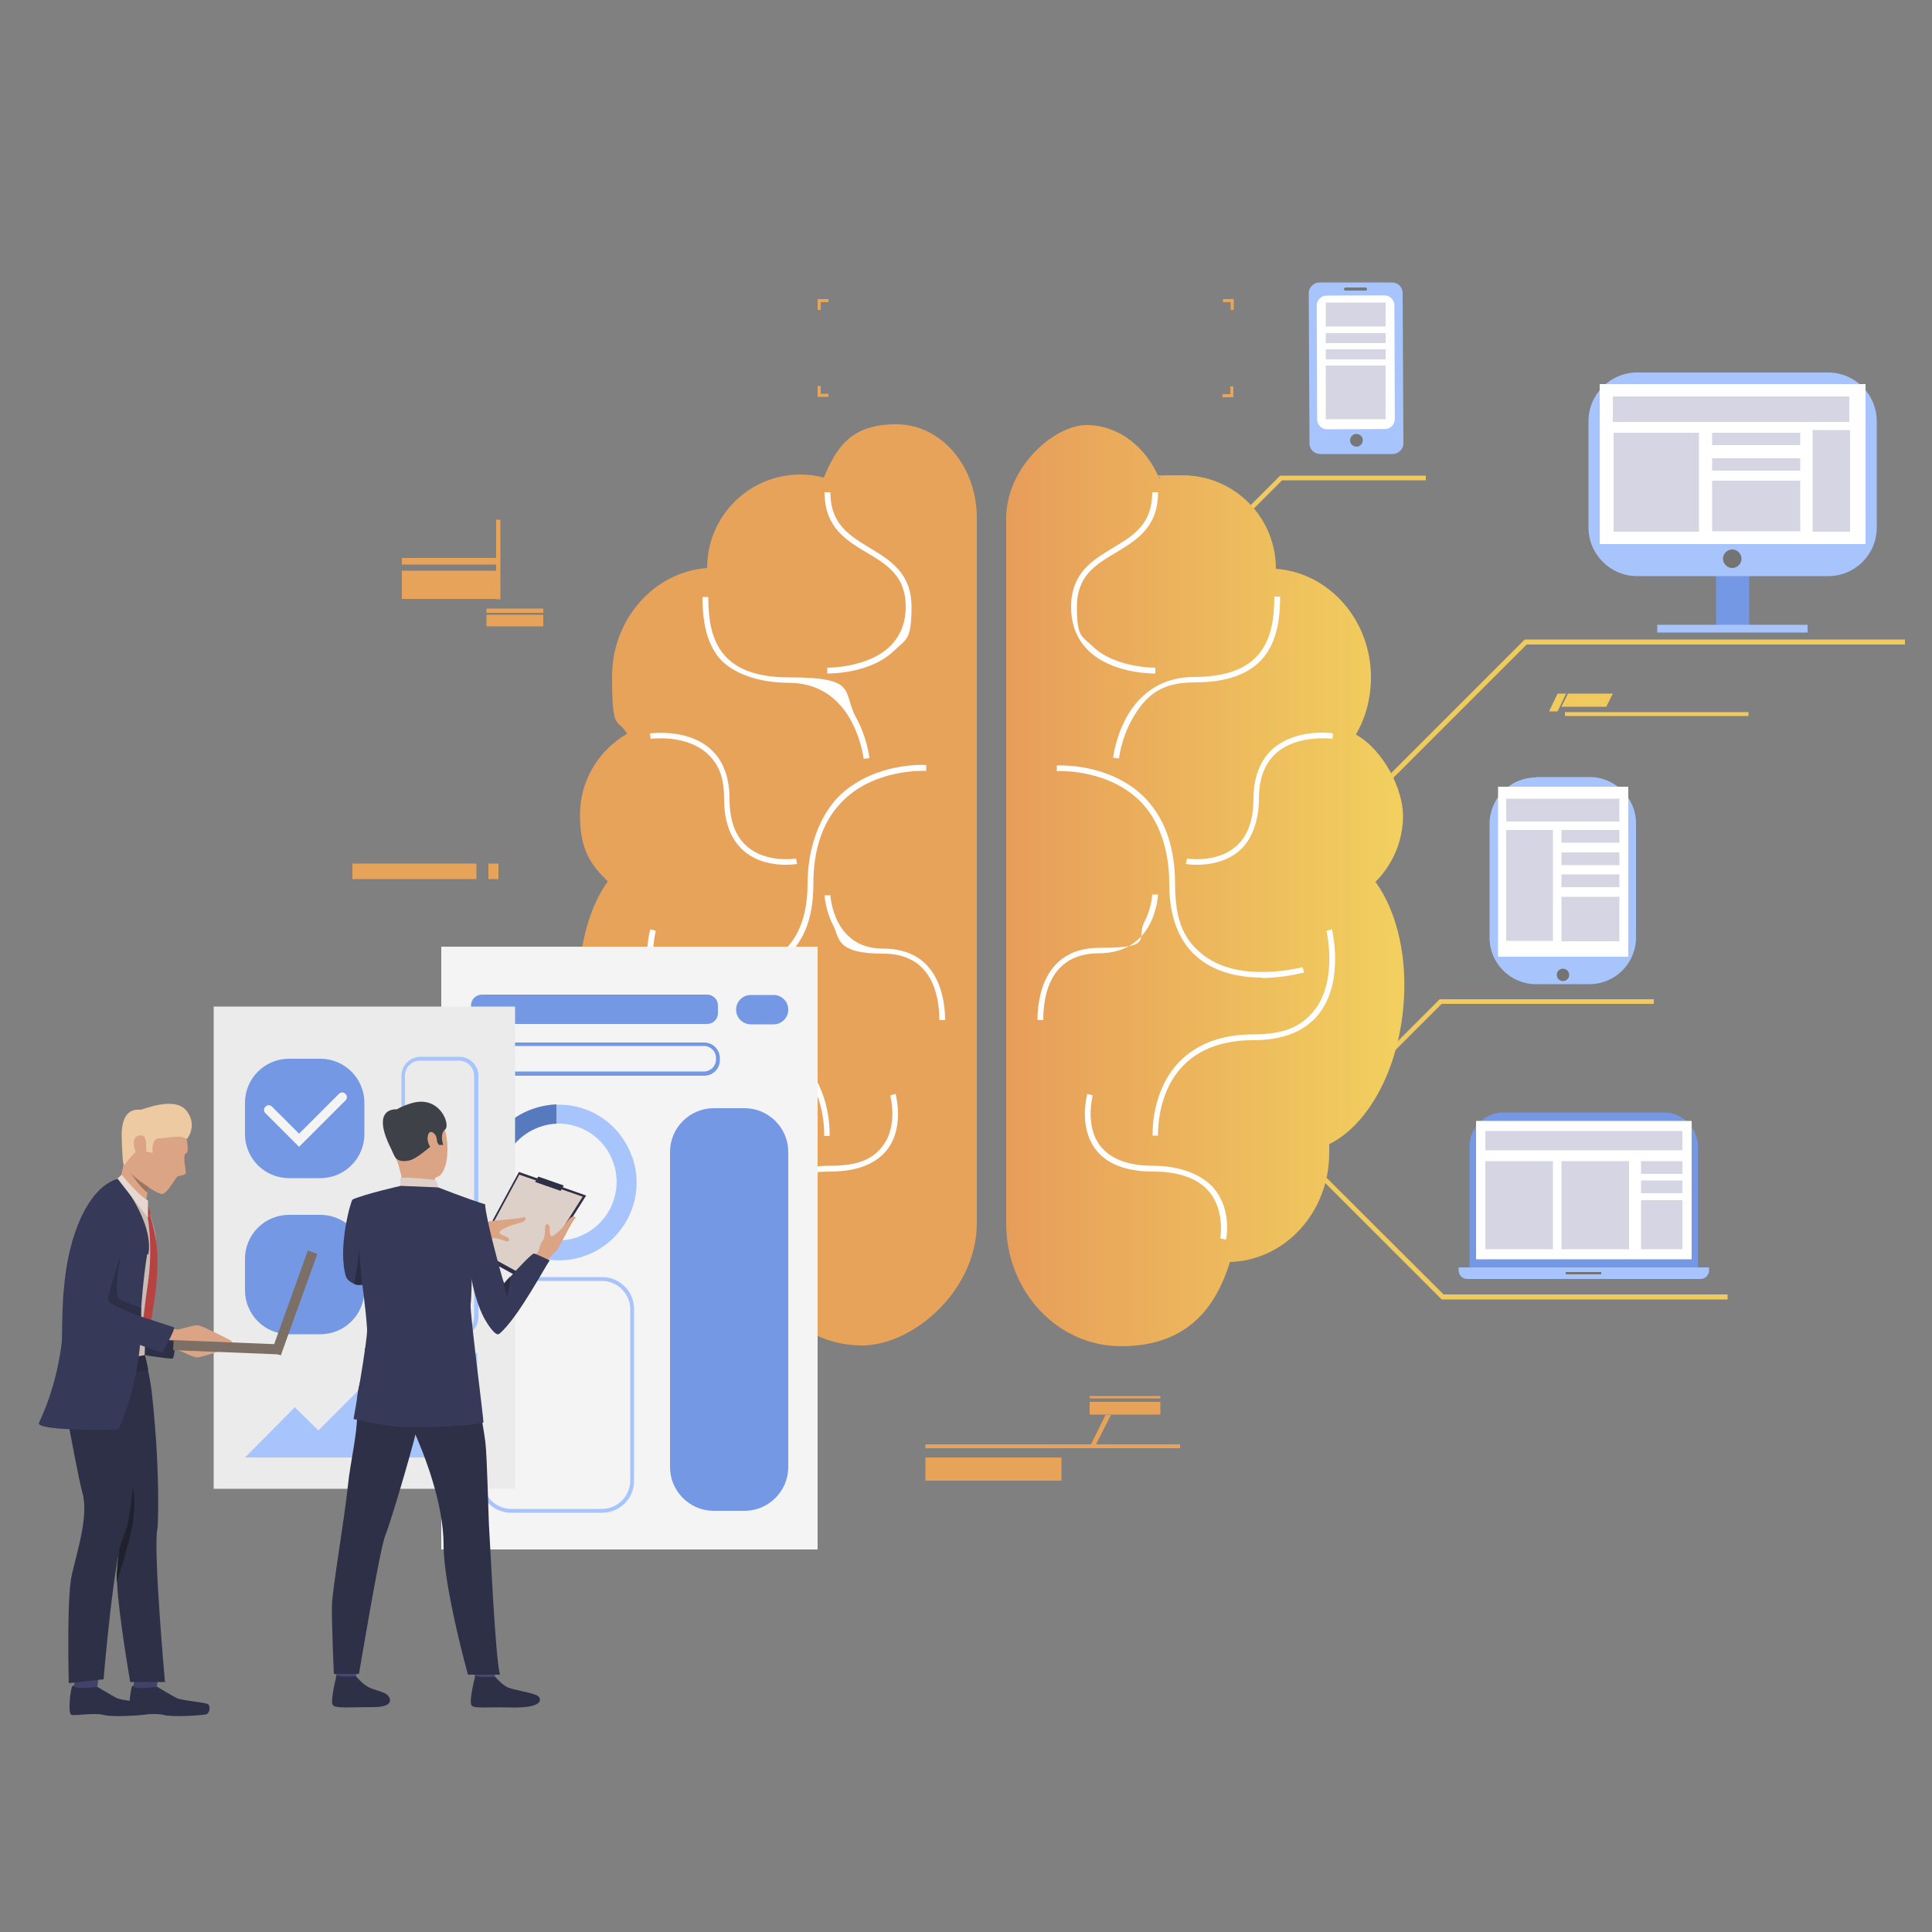 <svg xmlns="http://www.w3.org/2000/svg" xmlns:xlink="http://www.w3.org/1999/xlink" viewBox="0 0 500 500"><rect x="0" y="0" width="500" height="500" fill="#808080" stroke="none"/><defs><style>      .cls-1 {        fill: #a7c5fc;      }      .cls-1, .cls-2, .cls-3, .cls-4, .cls-5, .cls-6, .cls-7, .cls-8, .cls-9, .cls-10, .cls-11, .cls-12, .cls-13, .cls-14, .cls-15, .cls-16, .cls-17, .cls-18, .cls-19, .cls-20, .cls-21, .cls-22, .cls-23, .cls-24, .cls-25, .cls-26, .cls-27, .cls-28, .cls-29, .cls-30, .cls-31, .cls-32, .cls-33, .cls-34, .cls-35 {        stroke-width: 0px;      }      .cls-2 {        fill: #577abf;      }      .cls-3 {        fill: #f0ca5e;      }      .cls-4, .cls-15 {        mix-blend-mode: hard-light;      }      .cls-4, .cls-16 {        fill: #f4f4f4;      }      .cls-5 {        fill: #3e4148;      }      .cls-6 {        fill: url(#linear-gradient);      }      .cls-7 {        fill: #e8a35b;      }      .cls-8 {        fill: #e9a65b;      }      .cls-9 {        fill: #363957;      }      .cls-10 {        fill: #7b6f66;      }      .cls-11 {        fill: #e3d6cd;      }      .cls-36 {        isolation: isolate;      }      .cls-12 {        fill: #c8bcb4;      }      .cls-13 {        fill: #997761;      }      .cls-14 {        fill: #747474;      }      .cls-15 {        fill: #ebebeb;      }      .cls-17 {        fill: #eecaa2;      }      .cls-18 {        fill: #2d2f46;      }      .cls-19 {        fill: #2e3048;      }      .cls-20 {        fill: #20212e;      }      .cls-21 {        fill: #6e8ecd;      }      .cls-22 {        fill: #b74242;      }      .cls-23 {        fill: #dcd0c8;      }      .cls-24 {        fill: #c8995f;      }      .cls-25 {        fill: #292a3f;      }      .cls-26 {        fill: #2a2c41;      }      .cls-27 {        fill: #fff;      }      .cls-28 {        fill: #454971;      }      .cls-29 {        fill: #e6d8d1;      }      .cls-30 {        fill: #dba585;      }      .cls-31 {        fill: #d5d5e4;      }      .cls-32 {        fill: #7498e4;      }      .cls-33 {        fill: #7f9fdf;      }      .cls-34 {        fill: #404369;      }      .cls-35 {        fill: #777;      }    </style><linearGradient id="linear-gradient" x1="260.4" y1="229" x2="363.3" y2="229" gradientUnits="userSpaceOnUse"><stop offset="0" stop-color="#e79d5a"></stop><stop offset="1" stop-color="#f2d05f"></stop></linearGradient></defs><g class="cls-36"><g id="Layer_1" data-name="Layer 1"><g><path class="cls-7" d="M154.6,278.7c3.6,8.1,8.8,14.3,14.6,17.2,0,.8,0,1.5,0,2.3,0,15.3,11.4,27.8,25.7,28.2,3.9,12.7,15,21.8,28.2,21.8s29.7-14.2,29.7-31.7v-182.5c0-13.4-9.3-24.2-20.8-24.2s-15.4,5.6-18.8,13.8c-1.9-.5-3.9-.8-6-.8-13.4,0-24.2,10.8-24.2,24.2s0,0,0,0c-13.7,1-24.6,13.2-24.6,28.1s1.4,10.5,3.9,14.8c-7.3,4.2-12.2,12-12.2,21s2.7,12.8,7.2,17.2c-4.5,6.3-7.3,15.6-7.4,26,0,0-.2,10.8,4.8,24.4Z"></path><polygon class="cls-3" points="350.1 211.8 349.2 210.9 394.6 165.5 493 165.5 493 166.8 395.1 166.8 350.1 211.8"></polygon><polygon class="cls-3" points="307.4 148.7 306.5 147.9 331.3 123.1 369 123.1 369 124.3 331.8 124.3 307.4 148.7"></polygon><polygon class="cls-3" points="354.7 278.2 353.9 277.3 372.6 258.6 428 258.6 428 259.8 373.1 259.8 354.7 278.2"></polygon><polygon class="cls-3" points="447.1 336.3 373.1 336.3 336.9 300.1 337.8 299.3 373.6 335 447.1 335 447.1 336.3"></polygon><polygon class="cls-3" points="403.1 184.1 400.9 184.1 403.1 179.5 405.3 179.5 403.1 184.1"></polygon><polygon class="cls-3" points="415.7 182.9 404.1 182.9 405.8 179.5 417.4 179.5 415.7 182.9"></polygon><polygon class="cls-7" points="283.3 374.5 282 374.5 286.1 366.2 287.5 366.2 283.3 374.5"></polygon><rect class="cls-3" x="405" y="184.3" width="47.5" height="1"></rect><rect class="cls-7" x="239.5" y="373.8" width="65.9" height="1"></rect><rect class="cls-7" x="239.5" y="377.2" width="35.2" height="6"></rect><g><path class="cls-8" d="M211.6,77.4v2.8s.8,0,.8,0v-2s2,0,2,0v-.8s-2.8,0-2.8,0ZM212.4,101.9v-2s-.8,0-.8,0v2.8s2.8,0,2.8,0v-.8s-2,0-2,0Z"></path><path class="cls-8" d="M316.5,77.4v.8s2,0,2,0v2s.8,0,.8,0v-2.8s-2.8,0-2.8,0ZM318.4,100v2s-2,0-2,0v.8s2.8,0,2.8,0v-2.8s-.8,0-.8,0Z"></path></g><rect class="cls-7" x="104" y="144.4" width="24.9" height="1.7"></rect><rect class="cls-7" x="104" y="147.7" width="24.9" height="7.3"></rect><rect class="cls-7" x="125.9" y="157.5" width="14.7" height="1.1"></rect><rect class="cls-7" x="125.9" y="159.1" width="14.7" height="3"></rect><rect class="cls-7" x="128.4" y="134.5" width="1.1" height="20.6"></rect><rect class="cls-7" x="282" y="362.8" width="18.3" height="3.3"></rect><rect class="cls-7" x="282" y="361.3" width="18.3" height=".6"></rect><rect class="cls-7" x="91.2" y="223.5" width="32.1" height="4"></rect><rect class="cls-7" x="126.4" y="223.5" width="2.6" height="4"></rect><path class="cls-6" d="M355.9,228.3c4.4-4.4,7.2-10.5,7.2-17.2s-4.9-16.9-12.2-21c2.5-4.3,3.9-9.3,3.9-14.8,0-14.9-10.9-27.1-24.6-28.1,0,0,0,0,0,0,0-13.4-10.8-24.2-24.2-24.2s-4.1.3-6,.8c-3.4-8.1-10.5-13.8-18.8-13.8s-20.8,10.8-20.8,24.2v182.5c0,17.5,13.3,31.7,29.7,31.7s24.3-9.1,28.2-21.8c14.3-.4,25.7-12.9,25.7-28.2s0-1.6,0-2.3c9.6-4.7,17.4-18.1,19.1-34.6,1.4-13.3-1.5-25.4-7-33.1Z"></path><path class="cls-1" d="M397.6,201.1h13.8c6.6,0,12,5.4,12,12v29.5c0,6.7-5.4,12.1-12.1,12.1h-13.8c-6.6,0-12-5.4-12-12v-29.5c0-6.6,5.4-12,12-12Z"></path><rect class="cls-27" x="387.7" y="203.6" width="33.7" height="44"></rect><path class="cls-14" d="M406.1,252.3c0,.9-.7,1.6-1.6,1.6s-1.6-.7-1.6-1.6.7-1.6,1.6-1.6,1.6.7,1.6,1.6Z"></path><path class="cls-32" d="M389.2,287.9h41.4c4.9,0,8.8,4,8.8,8.8v31.3h-59.1v-31.3c0-4.9,4-8.8,8.8-8.8Z"></path><rect class="cls-27" x="382" y="290.1" width="55.8" height="35.8"></rect><path class="cls-1" d="M377.5,328h64.8v.8c0,1.2-1,2.2-2.2,2.2h-60.4c-1.2,0-2.2-1-2.2-2.2v-.8h0Z"></path><rect class="cls-14" x="405.2" y="329.2" width="9.2" height=".6"></rect><path class="cls-27" d="M317.2,320.8l-1.4-.3h.7c0,.1-.7,0-.7,0,0,0,1.3-7-2.8-12-2.9-3.5-7.8-5.3-14.6-5.3s-12-1.9-14.9-5.8c-4.4-5.9-2.2-13.9-2.1-14.3l1.4.4c0,0-2.1,7.7,1.9,13,2.6,3.4,7.2,5.2,13.7,5.2s12.5,2,15.8,5.9c4.6,5.5,3.2,12.8,3.1,13.2Z"></path><path class="cls-27" d="M298.3,294c0-.5-.5-11.4,6.8-19.1,4.5-4.7,11-7.2,19.2-7.2s12.6-2.1,15.9-6.3c6.1-7.8,3.1-20.4,3.1-20.5l1.4-.4c.1.5,3.2,13.4-3.3,21.8-3.6,4.6-9.3,6.9-17.1,6.9s-14,2.3-18.2,6.7c-6.9,7.2-6.4,17.9-6.4,18h-1.5Z"></path><path class="cls-27" d="M326.6,253c-5.1,0-11.1-1-15.9-4.6-5.4-4.1-8.1-10.7-8.1-19.7s-2.7-16.8-8-21.8c-8.5-8-21-7.4-21.1-7.3v-1.5c.4,0,13.1-.7,22.1,7.7,5.6,5.3,8.5,13,8.5,22.9s2.5,14.8,7.5,18.6c9.6,7.3,25.4,3,25.5,3l.4,1.4c-.4,0-5.1,1.4-10.9,1.4Z"></path><path class="cls-27" d="M289.6,196.3l-1.5-.2c0-.2.6-5.3,3.4-10.4,3.8-6.9,9.9-10.5,17.5-10.5,18.3,0,20.8-10.5,20.8-20.8h1.5c0,7-1.3,11.9-4.1,15.5-3.6,4.5-9.5,6.7-18.1,6.7s-12.6,3.3-16.2,9.7c-2.7,4.9-3.3,9.8-3.3,9.9Z"></path><path class="cls-27" d="M309.8,223.8c-1.7,0-2.8-.2-2.9-.2l.3-1.4c0,0,7.5,1.2,12.5-3,3.1-2.6,4.7-6.8,4.7-12.4s1.7-10.1,5.1-13.1c6.1-5.2,15.1-4,15.5-3.9l-.2,1.4c-.1,0-8.8-1.2-14.4,3.6-3.1,2.7-4.6,6.7-4.6,12s-1.7,10.6-5.2,13.5c-3.5,2.9-7.9,3.5-10.7,3.5ZM344.7,191.3h0v-.7c.1,0,0,.7,0,.7Z"></path><path class="cls-27" d="M298.8,174.3c-1.5,0-11.3-.2-17.2-6-2.9-2.9-4.4-6.6-4.4-11.2,0-8.8,5.5-12.1,10.8-15.3,5.3-3.2,10.2-6.1,10.2-14.4h1.5c0,9.1-5.6,12.4-10.9,15.6-5.2,3.1-10.1,6-10.1,14s1.3,7.6,4,10.2c5.8,5.7,16.2,5.6,16.3,5.6v1.5s0,0-.2,0Z"></path><path class="cls-27" d="M270,264h-1.5c0-5.6,1.6-18.7,16-18.7s9.4-2.3,11.7-6.8c1.8-3.4,2-6.9,2-7h1.5c0,.2-.2,3.9-2.1,7.6-1.8,3.5-5.6,7.6-13.1,7.6-12.7,0-14.5,10.8-14.5,17.2Z"></path><path class="cls-27" d="M195.9,320.8c0-.3-1.4-7.6,3.1-13.2,3.2-3.9,8.5-5.9,15.8-5.9s11.1-1.7,13.7-5.2c4-5.3,1.9-12.9,1.9-13l1.4-.4c0,.3,2.3,8.4-2.1,14.3-2.9,3.8-7.9,5.8-14.9,5.8s-11.7,1.8-14.6,5.4c-4.1,5-2.8,11.9-2.8,11.9l-1.4.3Z"></path><path class="cls-27" d="M214.8,294h-1.5c0-.2.5-10.8-6.4-18.1-4.2-4.4-10.3-6.7-18.2-6.7s-13.5-2.3-17.1-6.9c-6.6-8.4-3.5-21.3-3.3-21.8l1.4.4c0,.1-3.1,12.7,3.1,20.5,3.3,4.2,8.6,6.3,15.9,6.3s14.7,2.4,19.2,7.2c7.3,7.7,6.8,18.6,6.8,19.1Z"></path><path class="cls-27" d="M186.5,253c-5.8,0-10.5-1.3-10.9-1.4l.4-1.4c.2,0,15.9,4.3,25.5-3,5-3.8,7.5-10,7.5-18.6s2.9-17.6,8.5-22.9c9-8.4,21.6-7.8,22.2-7.7v1.5c-.2,0-12.7-.7-21.2,7.4-5.3,5-8,12.4-8,21.8s-2.7,15.7-8.1,19.7c-4.8,3.6-10.8,4.6-15.9,4.6Z"></path><path class="cls-27" d="M223.5,196.3s-.6-5-3.3-9.9c-3.6-6.4-9-9.7-16.2-9.7s-14.5-2.2-18.1-6.7c-2.8-3.6-4.1-8.5-4.1-15.5h1.5c0,10.3,2.5,20.8,20.8,20.8s13.7,3.6,17.5,10.5c2.8,5.1,3.4,10.2,3.4,10.4l-1.4.2Z"></path><path class="cls-27" d="M203.3,223.8c-2.9,0-7.3-.6-10.7-3.5-3.4-2.9-5.2-7.4-5.2-13.5s-1.6-9.3-4.6-12c-5.6-4.8-14.3-3.6-14.4-3.6l-.2-1.4c.4,0,9.5-1.3,15.5,3.9,3.4,2.9,5.1,7.4,5.1,13.1s1.6,9.8,4.7,12.4c5,4.2,12.4,3,12.5,3l.3,1.4c-.1,0-1.3.2-2.9.2Z"></path><path class="cls-27" d="M214.3,174.3c0,0-.2,0-.2,0v-1.5c.1,0,10.5.1,16.3-5.6,2.6-2.6,4-6,4-10.2,0-8-4.9-10.9-10.1-14-5.4-3.2-10.9-6.6-10.9-15.6h1.5c0,8.3,5,11.2,10.2,14.4,5.3,3.2,10.8,6.5,10.8,15.3s-1.5,8.3-4.4,11.2c-5.9,5.8-15.7,6-17.2,6Z"></path><path class="cls-27" d="M244.6,264h-1.5c0-6.4-1.9-17.2-14.5-17.2s-11.2-4.1-13.1-7.6c-1.9-3.7-2.1-7.4-2.1-7.5h1.5c0,0,0,0,0,0h0c0,0,.2,3.6,2,7,2.4,4.5,6.3,6.8,11.7,6.8,14.4,0,16,13.1,16,18.7Z"></path><rect class="cls-4" x="114.2" y="245" width="97.4" height="156"></rect><path class="cls-32" d="M124.7,257.4h58.3c1.6,0,2.8,1.3,2.8,2.8v2c0,1.6-1.3,2.8-2.8,2.8h-58.3c-1.6,0-2.8-1.3-2.8-2.8v-2c0-1.6,1.3-2.8,2.8-2.8Z"></path><path class="cls-32" d="M200.2,265.1h-5.9c-2.1,0-3.8-1.7-3.8-3.8h0c0-2.1,1.7-3.8,3.8-3.8h5.9c2.1,0,3.8,1.7,3.8,3.8h0c0,2.1-1.7,3.8-3.8,3.8Z"></path><path class="cls-32" d="M182.2,278.4h-56.7c-2.3,0-4.1-1.8-4.1-4.1v-.4c0-2.3,1.8-4.1,4.1-4.1h56.7c2.3,0,4.1,1.8,4.1,4.1v.4c0,2.3-1.8,4.1-4.1,4.1ZM125.5,270.7c-1.7,0-3.1,1.4-3.1,3.1v.4c0,1.7,1.4,3.1,3.1,3.1h56.7c1.7,0,3.1-1.4,3.1-3.1v-.4c0-1.7-1.4-3.1-3.1-3.1h-56.7Z"></path><g><path class="cls-1" d="M163.5,299.2c-3-8.4-11-13.6-19.5-13.3-2.1,0-4.1.4-6.2,1.2-6.2,2.2-10.6,7.1-12.4,12.9-1.3,4-1.3,8.5.3,12.8.2.4.3.8.5,1.3.8,1.9,1.9,3.5,3.1,5,5.3,6.2,14,8.8,22.1,5.9,10.4-3.7,15.9-15.2,12.2-25.7ZM149.7,320.1c-6.1,2.2-12.6.2-16.6-4.4-.9-1.1-1.7-2.4-2.3-3.8-.1-.3-.3-.6-.4-.9-1.1-3.2-1.1-6.5-.2-9.6,1.4-4.4,4.7-8,9.3-9.7,1.5-.5,3.1-.8,4.6-.9,6.4-.2,12.4,3.7,14.6,10,2.8,7.8-1.3,16.5-9.1,19.3Z"></path><path class="cls-2" d="M130.2,301.4l-4.8-1.5c1.8-5.8,6.2-10.7,12.4-12.9,2-.7,4.1-1.1,6.2-1.2v5c-1.4,0-2.9.3-4.5.9-4.6,1.7-7.9,5.3-9.3,9.7Z"></path><path class="cls-21" d="M130.8,311.9l-4.6,2c-.2-.4-.3-.8-.5-1.3-1.5-4.3-1.5-8.7-.3-12.8l4.8,1.5c-.9,3-1,6.4.2,9.6.1.3.2.6.4.9Z"></path><path class="cls-33" d="M129.3,318.9c-1.3-1.5-2.3-3.1-3.1-5l4.6-2c.6,1.4,1.4,2.6,2.3,3.8l-3.8,3.3Z"></path></g><path class="cls-32" d="M184.7,286.8h8c6.2,0,11.3,5.1,11.3,11.3v81.6c0,6.2-5.1,11.3-11.3,11.3h-8c-6.2,0-11.3-5.1-11.3-11.3v-81.6c0-6.2,5.1-11.3,11.3-11.3Z"></path><path class="cls-1" d="M155.8,391.5h-23.5c-4.6,0-8.3-3.7-8.3-8.3v-44.4c0-4.6,3.7-8.3,8.3-8.3h23.5c4.6,0,8.3,3.7,8.3,8.3v44.4c0,4.6-3.7,8.3-8.3,8.3ZM132.3,331.5c-4,0-7.3,3.3-7.3,7.3v44.4c0,4,3.3,7.3,7.3,7.3h23.5c4,0,7.3-3.3,7.3-7.3v-44.4c0-4-3.3-7.3-7.3-7.3h-23.5Z"></path><rect class="cls-15" x="55.3" y="260.5" width="78" height="124.8"></rect><path class="cls-32" d="M74.8,274h8.1c6.3,0,11.4,5.1,11.4,11.4v8.1c0,6.3-5.1,11.4-11.4,11.4h-8.1c-6.3,0-11.4-5.1-11.4-11.4v-8.1c0-6.3,5.1-11.4,11.4-11.4Z"></path><path class="cls-32" d="M74.8,314.4h8.1c6.3,0,11.4,5.1,11.4,11.4v8.1c0,6.3-5.1,11.4-11.4,11.4h-8.1c-6.3,0-11.4-5.1-11.4-11.4v-8.1c0-6.3,5.1-11.4,11.4-11.4Z"></path><path class="cls-16" d="M77.4,296.8l-8.7-8.7c-.5-.5-.5-1.2,0-1.7.5-.5,1.2-.5,1.7,0l7,7,10.3-10.3c.5-.5,1.2-.5,1.7,0,.5.5.5,1.2,0,1.7l-12,12Z"></path><polygon class="cls-1" points="63.4 377.2 76.3 364.2 82.4 370.2 96.1 356.5 102.7 363.2 105.7 360.2 109.5 364 123.5 350 123.5 377.2 63.4 377.2"></polygon><path class="cls-1" d="M118.9,345.8h-10.1c-2.7,0-4.9-2.2-4.9-4.9v-62.5c0-2.7,2.2-4.9,4.9-4.9h10.1c2.7,0,4.9,2.2,4.9,4.9v62.5c0,2.7-2.2,4.9-4.9,4.9ZM108.7,274.5c-2.2,0-3.9,1.8-3.9,3.9v62.5c0,2.2,1.8,3.9,3.9,3.9h10.1c2.2,0,3.9-1.8,3.9-3.9v-62.5c0-2.2-1.8-3.9-3.9-3.9h-10.1Z"></path><g><polygon class="cls-19" points="122.9 324.3 137.3 332.2 151.7 309.4 134.3 303.3 122.9 324.3"></polygon><polygon class="cls-23" points="123.8 323.6 137.3 331 150.8 309.7 134.4 304 123.8 323.6"></polygon><path class="cls-30" d="M118.9,319.6s2.5-1.2,3.6-1.8c1.1-.6,3.9-1.5,4.2-1.7.2-.2,8.4-.7,8.9-1.1.5-.4,1,1-1.1,1.5-2.1.5-5.1,1.6-5.2,2.4-.2.8,2.2,1,2.4,1.7.2.7,0,.5-.4.7-.3.1-2.8-1.2-3.9-.8-1.1.4-2.7-.1-3.5.1-.8.3-4.8,1.6-4.8,1.6v-2.6Z"></path><path class="cls-11" d="M123.4,321.4l1.3-.5s-1.6-3.8-2.3-3.7c-.8.1-1.8.4-1.8.4l2.8,3.8Z"></path><path class="cls-24" d="M123.7,322c-.2-.1-2.7-5.1-2.7-5.1l-5.5.8,3,5.9,5.3-1.5Z"></path><path class="cls-30" d="M138,329.3s2.1-1.9,3.1-2.7c1-.8,2.9-3.1,3.2-3.3s3.9-7.6,4.5-7.9c.6-.3-.6-1.3-1.8.5-1.3,1.8-3.5,4.1-4.3,4-.8-.2-.1-2.4-.7-2.9-.5-.5-.5-.1-.8.1-.3.3,0,3.1-.7,3.9-.8.9-.9,2.6-1.5,3.3-.6.7-3.4,3.9-3.4,3.9l2.4,1.1Z"></path><path class="cls-28" d="M92.6,430.7s-.5,3.2-.5,3.6c0,.5-5.1-.3-5.1-.3l-.4-3.8s5.4,0,6,.4Z"></path><path class="cls-19" d="M92.2,433.9s1.6,1.9,3.1,2.7c1.5.8,4,1.2,4.9,2,.7.6,2.4,3.3-4,3.2-6.4,0-9.5.4-10.1-.6-.7-1,1-7.6,1-7.6,0,0,1.5.5,5.2.2Z"></path><path class="cls-28" d="M128.5,430.7s-.5,3.2-.5,3.6c0,.5-5.1-.3-5.1-.3l-.4-3.8s5.4,0,6,.4Z"></path><path class="cls-19" d="M128.1,433.9s1.6,1.9,3.1,2.7c1.5.8,7.2,1.5,8.1,2.4.7.6,1.7,3.1-7.2,2.9-6.4-.2-9.5.4-10.1-.6-.7-1,1-7.6,1-7.6,0,0,1.4.6,5.2.2Z"></path><path class="cls-19" d="M96.8,349.4s-4.7,7.5-4.4,14.2c.4,6.8-1.7,14.1-2.4,21.2-.8,7.9-4,26.5-4.1,30.7-.1,4.2.5,17.7.5,17.7h6.5c0,.1,5.4-32.5,6.8-35.8,1.4-3.3,8.4-27,8.6-29.7.2-2.7-11.5-18.4-11.5-18.4Z"></path><path class="cls-19" d="M121.6,350.4s3.5,18.5,4,22.7c.5,4.1.8,20,1,22.6.2,2.6,1.6,33.9,2.8,37.7h-8.3s-6.3-22.7-6.3-33.5-4.9-23.4-8.1-30.5c-3.2-7.1-10.4-7.3-12.3-20.4,0,0,24.5-2.8,27.2,1.4Z"></path><path class="cls-30" d="M104.6,286.5s6.3-2.4,9.2,2.5c2.9,4.8,2.6,14.4-.6,15.6-3.2,1.2-8,.6-9.6-2.4-1.6-3-3.1-7.4-3-10.3,0-2.9,2.3-4.5,4-5.4Z"></path><path class="cls-30" d="M112.6,304.8s-.3,1.7.2,2.5c.4.8-8.2.9-8.2.9,0,0-.7-4.6-2-8.4-1.3-3.9,10,5,10,5Z"></path><path class="cls-5" d="M102.6,299.8s.6,1,3,.6c2.4-.4,5.4-3.6,6.4-4,1-.4,1-1,1-1l.6.9h1.1c0,0-1-2.8.5-4,1.5-1.2-1.5-9.4-9.3-6.6,0,0-6,1.7-5.8,5.1.2,3.4,1.1,7.3,2.4,9Z"></path><path class="cls-23" d="M113.3,307.2s0-1.6-.8-1.8c-.7-.2-8-.9-8.9-.5v1.9s1.7,1.1,9.7.4Z"></path><path class="cls-30" d="M112.9,294.2c-.1-.6-1.6-2.2-2.1-.5-.6,1.7.8,4.1,1.6,3.9.8-.2.9-2,.5-3.4Z"></path><path class="cls-9" d="M142.3,326.2s0,0,0,0c0,0,0,0,0,0Z"></path><path class="cls-9" d="M91.4,367.2s3.9,1.1,10.5,1.9c6.6.7,23.1-.3,23.2-1,.1-.8-3.6-29.1-3.3-30.5.2-1.5.3-6.7.3-6.7,0,1.4,1.5,7.2,3.3,10.4.6,1.1,2.8,4.7,3.8,3.9,4.9-4,12.6-18.8,13.1-19-.4-.2-3.6-1.7-4.1-1.8-.4-.1-4,3.6-6.1,6-1,1-1.6,1.8-1.6,1.8-.6-1.4-2.9-10.3-3.6-13.3-1.6-6.9-1.3-7.2-1.3-7.2-4.8-1.5-12.2-4.4-12.2-4.4l-9.7-.4s-8.9,2-12.4,3.5c-.3.1-.3,7.9-1.2,10l2.9,6.1s1.7,12.1,2,17.5c.2,2.5-3.5,23.2-3.5,23.2Z"></path><path class="cls-9" d="M89.6,330.5c.3.8,1.4,1.5,2.1,1.8.5.2,1,.3,1.6.2h.4c0,0,6.6-1.3,6.6-1.3,0,0,1.5-16.7-9.1-20.7-.3,0-4,12.6-1.6,20.1Z"></path><path class="cls-26" d="M91.7,332.3h0c.5.2,1,.3,1.6.2h.4c0,0-.7-8.6-.7-8.6l-1.3,8.5Z"></path><path class="cls-26" d="M130.4,332.2l.8,3.4s.9-3.4.8-5.2c-1,1-1.6,1.8-1.6,1.8Z"></path><path class="cls-5" d="M102.8,287.1s-8.3-1-.1,12.9v-12.9Z"></path><polygon class="cls-19" points="145.1 308.2 145.9 306.8 139.3 304.5 138.5 305.9 145.1 308.2"></polygon></g><g><path class="cls-30" d="M43.4,349.5s1.6-.2,2.4-.1c.8,0,4.1,1.9,5.2,1.9,1.1,0,8.7-2.5,9-2.7.3-.2,0-.7,0-.7l-16.7-1.6.2,3.4Z"></path><path class="cls-30" d="M54.4,346.3s1.9.8,2.7,1.7c.2.2.3.4.2.7-.1.2-.6.4-1.4.1-.8-.3-2-.3-2-.3,0,0-.8-.6.6-2.1Z"></path><path class="cls-18" d="M30,322.6l-1.7,17.6s-.8,2.2,4.2,3c5,.8,12.9,2.5,12.9,2.5,0,0-.1,5.9-.8,5.9-1.9.1-16.2-2.3-21.8-3.5-4.5-.9-1.7-24.9-1.7-24.9l9-.6Z"></path><path class="cls-30" d="M43.6,343.6s1.6.4,2.3.5c.8,0,4.3-1.3,5.5-1.1,1.1.2,8.2,3.8,8.5,4,.3.2-.2.7-.2.7l-16.7-.9.7-3.3Z"></path><path class="cls-19" d="M25.1,436.5s3.5,2.1,5,2.9c1.6.8,7.7,1.1,8.3,1.7.6.6.4,2.4-.7,2.6-1,.2-8.5.8-11,.1-2.5-.6-7.2.3-8.2,0-1-.4-.3-5.9.1-7.2.4-1.2,6.4,0,6.4,0Z"></path><path class="cls-34" d="M25.5,434.2l-.3,2.3s-4.7.8-6.1,0l.4-2.4h6Z"></path><path class="cls-19" d="M34.7,354.6c.1,1.6.2,5,.3,8.6,0,.8,0,1.6,0,2.4,0,4.9.1,9.4.1,9.4-.2,6.1-1.2,19.3-3,22.3-2.5,4-5.3,37.3-5.3,37.3l-9,1s-.6-22.3.8-28.1c1.5-6.5,4.4-15.4,2.7-21.3-1-3.7-3.2-15.7-3.2-15.7,0,0-2.3-13.4,0-23.7.6-2.6,16.4,7.8,16.4,7.8Z"></path><path class="cls-19" d="M40.6,436.5s3.5,2.1,5,2.9c1.6.8,7.7,1.1,8.3,1.7.6.6.4,2.4-.7,2.6-1,.2-8.5.8-11,.1-2.5-.6-7.2.3-8.2,0-1-.4-.3-5.9.1-7.2.4-1.2,6.4,0,6.4,0Z"></path><path class="cls-34" d="M40.9,434.2l-.3,2.3s-4.7.8-6.1,0l.4-2.4h6Z"></path><path class="cls-19" d="M42.9,435.3h-9.2s-3.1-17.9-3.4-25.7h0c0-.9,0-1.6,0-2.2.1-1.7.3-3.5.5-5.4,0,0,0,0,0,0,.5-5.6.9-11.8-.9-16-1.6-3.5-5.5-15-5.5-15,0,0-4.2-13-3.4-23.5.2-2.6,16.6,4,16.6,4,.4,1.5,1.5,6.4,1.8,10,2.2,20.5,1.4,33.8,1.4,33.8-1.3,4.5,1.9,40.1,1.9,40.1Z"></path><path class="cls-12" d="M36.3,307.7s3.2,7.6,3.9,11.7c.7,4.1-2,15.3-2.2,17.6-.4,7.2-.6,15.1-.6,15.1l-15.6,7s-1.7-6.4-2.8-14.2c-1.1-7.8-.3-14.5.4-19,2.2-14.1,11-20.9,11-20.9l5.9,2.7Z"></path><path class="cls-30" d="M48.1,294s1.1,4.2,0,4.5c-.9.3,0,4.3,0,5,0,.7-1.7.7-2.2,1-.5.3-2.7,4.7-4.1,4.5-1.4-.2-7.3-4-8.6-6.2-1.3-2.2-.7-10.7,1.3-13.9,2-3.1,11.7-2.3,13.6,5.1Z"></path><path class="cls-30" d="M39.3,304.3c-.2.7-.5,1.9-.8,3-.1.5-.2,1-.3,1.4-.3,1.2-.4,2.4-.4,3.1,0,1.9-6.6-7-6.6-7,0,0,1.6-5.9,2.2-12.6.7-6.7,5.8,12,5.8,12Z"></path><path class="cls-17" d="M48.3,294.9s3-3.5,0-7.4-11.1-.4-11.9-.3c-.8,0-5.2-.8-4.9,7.4.2,7.3.6,7,.6,7,0,0,2.3-3.1,3.2-3.5,1.5-.6,4.2.3,4.2.3,0,0-.5-3.8,1.7-3.8,2.2,0,5.3-1.1,7.2.2Z"></path><path class="cls-30" d="M37.8,295.9c0-.5-.1-2.7-2.2-1.9-2.1.8-.2,5.3.1,5.5.3.1,2.6.9,2.1-3.5Z"></path><path class="cls-25" d="M38.4,354.6s-.7-3.4-.9-3.9l-21.1,3.5.2,2.7s15.2-.9,21.8-2.4Z"></path><path class="cls-9" d="M16.4,337.7s1.1,14.7-6.3,30.5c-.9,1.9,14,1.8,14,1.8l-7.6-32.3Z"></path><path class="cls-9" d="M38.1,324.6c-.3,1.6-.5,3.3-.7,4.9h0c-.4,3.3-.7,6.5-.9,9.7,0,.3,0,.7,0,1,0,.5,0,1.1,0,1.6,0,.7,0,1.4,0,2.1-.4,14.5-5.8,26-5.8,26,0,0-10.7.7-13.4-.8,0,0-1.9-16.4-1-32.5,0-1.2.2-2.5.3-3.7h0c1.1-13.1,6.2-25.8,14.1-27.9.2.2,9.2,11.1,7.7,19.6Z"></path><rect class="cls-10" x="44.8" y="347.4" width="27.9" height="2.6" transform="translate(14.1 -2.1) rotate(2.3)"></rect><rect class="cls-10" x="62.2" y="335.7" width="27.9" height="2.6" transform="translate(-266.7 294.7) rotate(-70.2)"></rect><path class="cls-20" d="M34.5,393.6c-.8,5.1-4.2,15.7-4.3,15.9,0-.9,0-1.6,0-2.2.1-1.7.3-3.5.5-5.4,0,0,0,0,0,0,.2-1.6,1.4-4.7,2.1-6.7.8-2.1,1.6-10.3,1.6-10.3,0,0,.8,3.6,0,8.8Z"></path><path class="cls-13" d="M38.5,307.3c-.1.5-.2,1-.3,1.4-2-1.4-4.2-4.9-4.4-5.2.8,1.2,4.6,3.7,4.7,3.7Z"></path><path class="cls-18" d="M36.5,338.4c0,.3,0,.6,0,1,0,.5,0,1,0,1.6-2.4-.5-6.9-1.7-8.3-4.1-1.9-3.3,2.8-11,2.9-11.2,0,.2-2,9.7,0,10.7,1.3.6,4,1.5,5.6,2.1Z"></path><path class="cls-22" d="M38.1,314.2s1.6,8.1.2,17.8c-1.2,8.1-1.7,14-1.7,14l.6,2.3,1.1-1.8s1.9-10.4,2.2-14.7c.4-4.4.7-10.2-1.8-17.6h-.7Z"></path><path class="cls-22" d="M38,314.2s.2.3.5.4c.3,0,.9-.4-.5-2.9v2.5Z"></path><path class="cls-29" d="M31.5,304s4.1,5.2,6.8,6.7v4.4c-.1,0-7.9-10.1-7.9-10.1l1.1-1Z"></path><path class="cls-9" d="M22.5,318.4c.3-2,2.7-10.5,7.5-9.3,4.8,1.3,3.5,7.1,2.4,11.4-1.1,4.6-5,15.6-4.4,16.3.7.7,6.3,3.2,7.5,3.6,1.2.4,8.9,2.9,9.5,3.1.6.2-3,6.6-3,6.6,0,0-19.3-6.6-22.5-8.7-3.3-2.1,3-23.1,3-23.1Z"></path></g><g><rect class="cls-32" x="444" y="136.5" width="8.6" height="26.2" transform="translate(896.7 299.2) rotate(180)"></rect><path class="cls-1" d="M423.6,96.5h49.4c6.9,0,12.6,5.6,12.6,12.6v27.5c0,6.9-5.6,12.6-12.6,12.6h-49.4c-6.9,0-12.6-5.6-12.6-12.6v-27.5c0-7,5.6-12.6,12.6-12.6Z" transform="translate(896.7 245.6) rotate(180)"></path><rect class="cls-27" x="413.9" y="99.5" width="68.8" height="41.4" transform="translate(896.7 240.3) rotate(180)"></rect><path class="cls-14" d="M445.9,144.6c0,1.3,1.1,2.4,2.4,2.4s2.4-1.1,2.4-2.4-1.1-2.4-2.4-2.4-2.4,1.1-2.4,2.4Z"></path><rect class="cls-1" x="428.9" y="161.7" width="38.9" height="2"></rect><rect class="cls-31" x="417.6" y="112" width="22.1" height="25.6"></rect><rect class="cls-31" x="443.1" y="112" width="22.8" height="3.2"></rect><rect class="cls-31" x="443.1" y="118.6" width="22.8" height="3.2"></rect><rect class="cls-31" x="443.1" y="124.4" width="22.8" height="13.1"></rect><rect class="cls-31" x="469.1" y="111.3" width="9.7" height="26.3"></rect><rect class="cls-31" x="417.4" y="102.6" width="61.2" height="6.6"></rect></g><rect class="cls-31" x="389.8" y="206.7" width="29.3" height="5.9"></rect><rect class="cls-31" x="389.8" y="214.8" width="12.1" height="28.7"></rect><rect class="cls-31" x="404.1" y="214.8" width="15" height="3.3"></rect><rect class="cls-31" x="404.1" y="220.6" width="15" height="3.3"></rect><rect class="cls-31" x="404.1" y="226.3" width="15" height="3.3"></rect><rect class="cls-31" x="404.1" y="232.1" width="15" height="11.5"></rect><rect class="cls-31" x="384.4" y="292.7" width="51" height="5"></rect><rect class="cls-31" x="384.4" y="300.5" width="17.5" height="22.8"></rect><rect class="cls-31" x="404.1" y="300.5" width="17.5" height="22.8"></rect><rect class="cls-31" x="424.7" y="300.5" width="10.7" height="3.3"></rect><rect class="cls-31" x="424.7" y="305.5" width="10.7" height="3.3"></rect><rect class="cls-31" x="424.7" y="310.6" width="10.7" height="12.7"></rect><g><path class="cls-1" d="M360.4,117.5h-18.7c-1.6,0-2.8-1.2-2.8-2.7l-.2-38.9c0-1.6,1.3-2.8,2.8-2.8h18.7c1.6,0,2.8,1.2,2.8,2.7l.2,38.9c0,1.6-1.3,2.8-2.8,2.8Z"></path><path class="cls-27" d="M343.5,76.2h14.9c1.5,0,2.6,1.2,2.6,2.6v29.4c0,1.5-1.2,2.6-2.6,2.6h-14.9c-1.5,0-2.6-1.2-2.6-2.6v-29.4c0-1.5,1.2-2.6,2.6-2.6Z" transform="translate(-.4 1.5) rotate(-.2)"></path><path class="cls-35" d="M353.4,74.4h-5.2c-.2,0-.4.2-.4.4h0c0,.2.2.4.4.4h5.2c.2,0,.4-.2.4-.4h0c0-.2-.2-.4-.4-.4Z"></path><path class="cls-35" d="M352.7,113.9c0,.9-.7,1.7-1.6,1.7-.9,0-1.7-.7-1.7-1.6,0-.9.7-1.7,1.6-1.7.9,0,1.7.7,1.7,1.6Z"></path><rect class="cls-31" x="343.1" y="78.3" width="15.5" height="6.2"></rect><rect class="cls-31" x="343.1" y="86.2" width="15.5" height="2.6"></rect><rect class="cls-31" x="343.1" y="90.4" width="15.5" height="2.6"></rect><rect class="cls-31" x="343.1" y="94.6" width="15.5" height="13.9"></rect></g></g></g></g></svg>